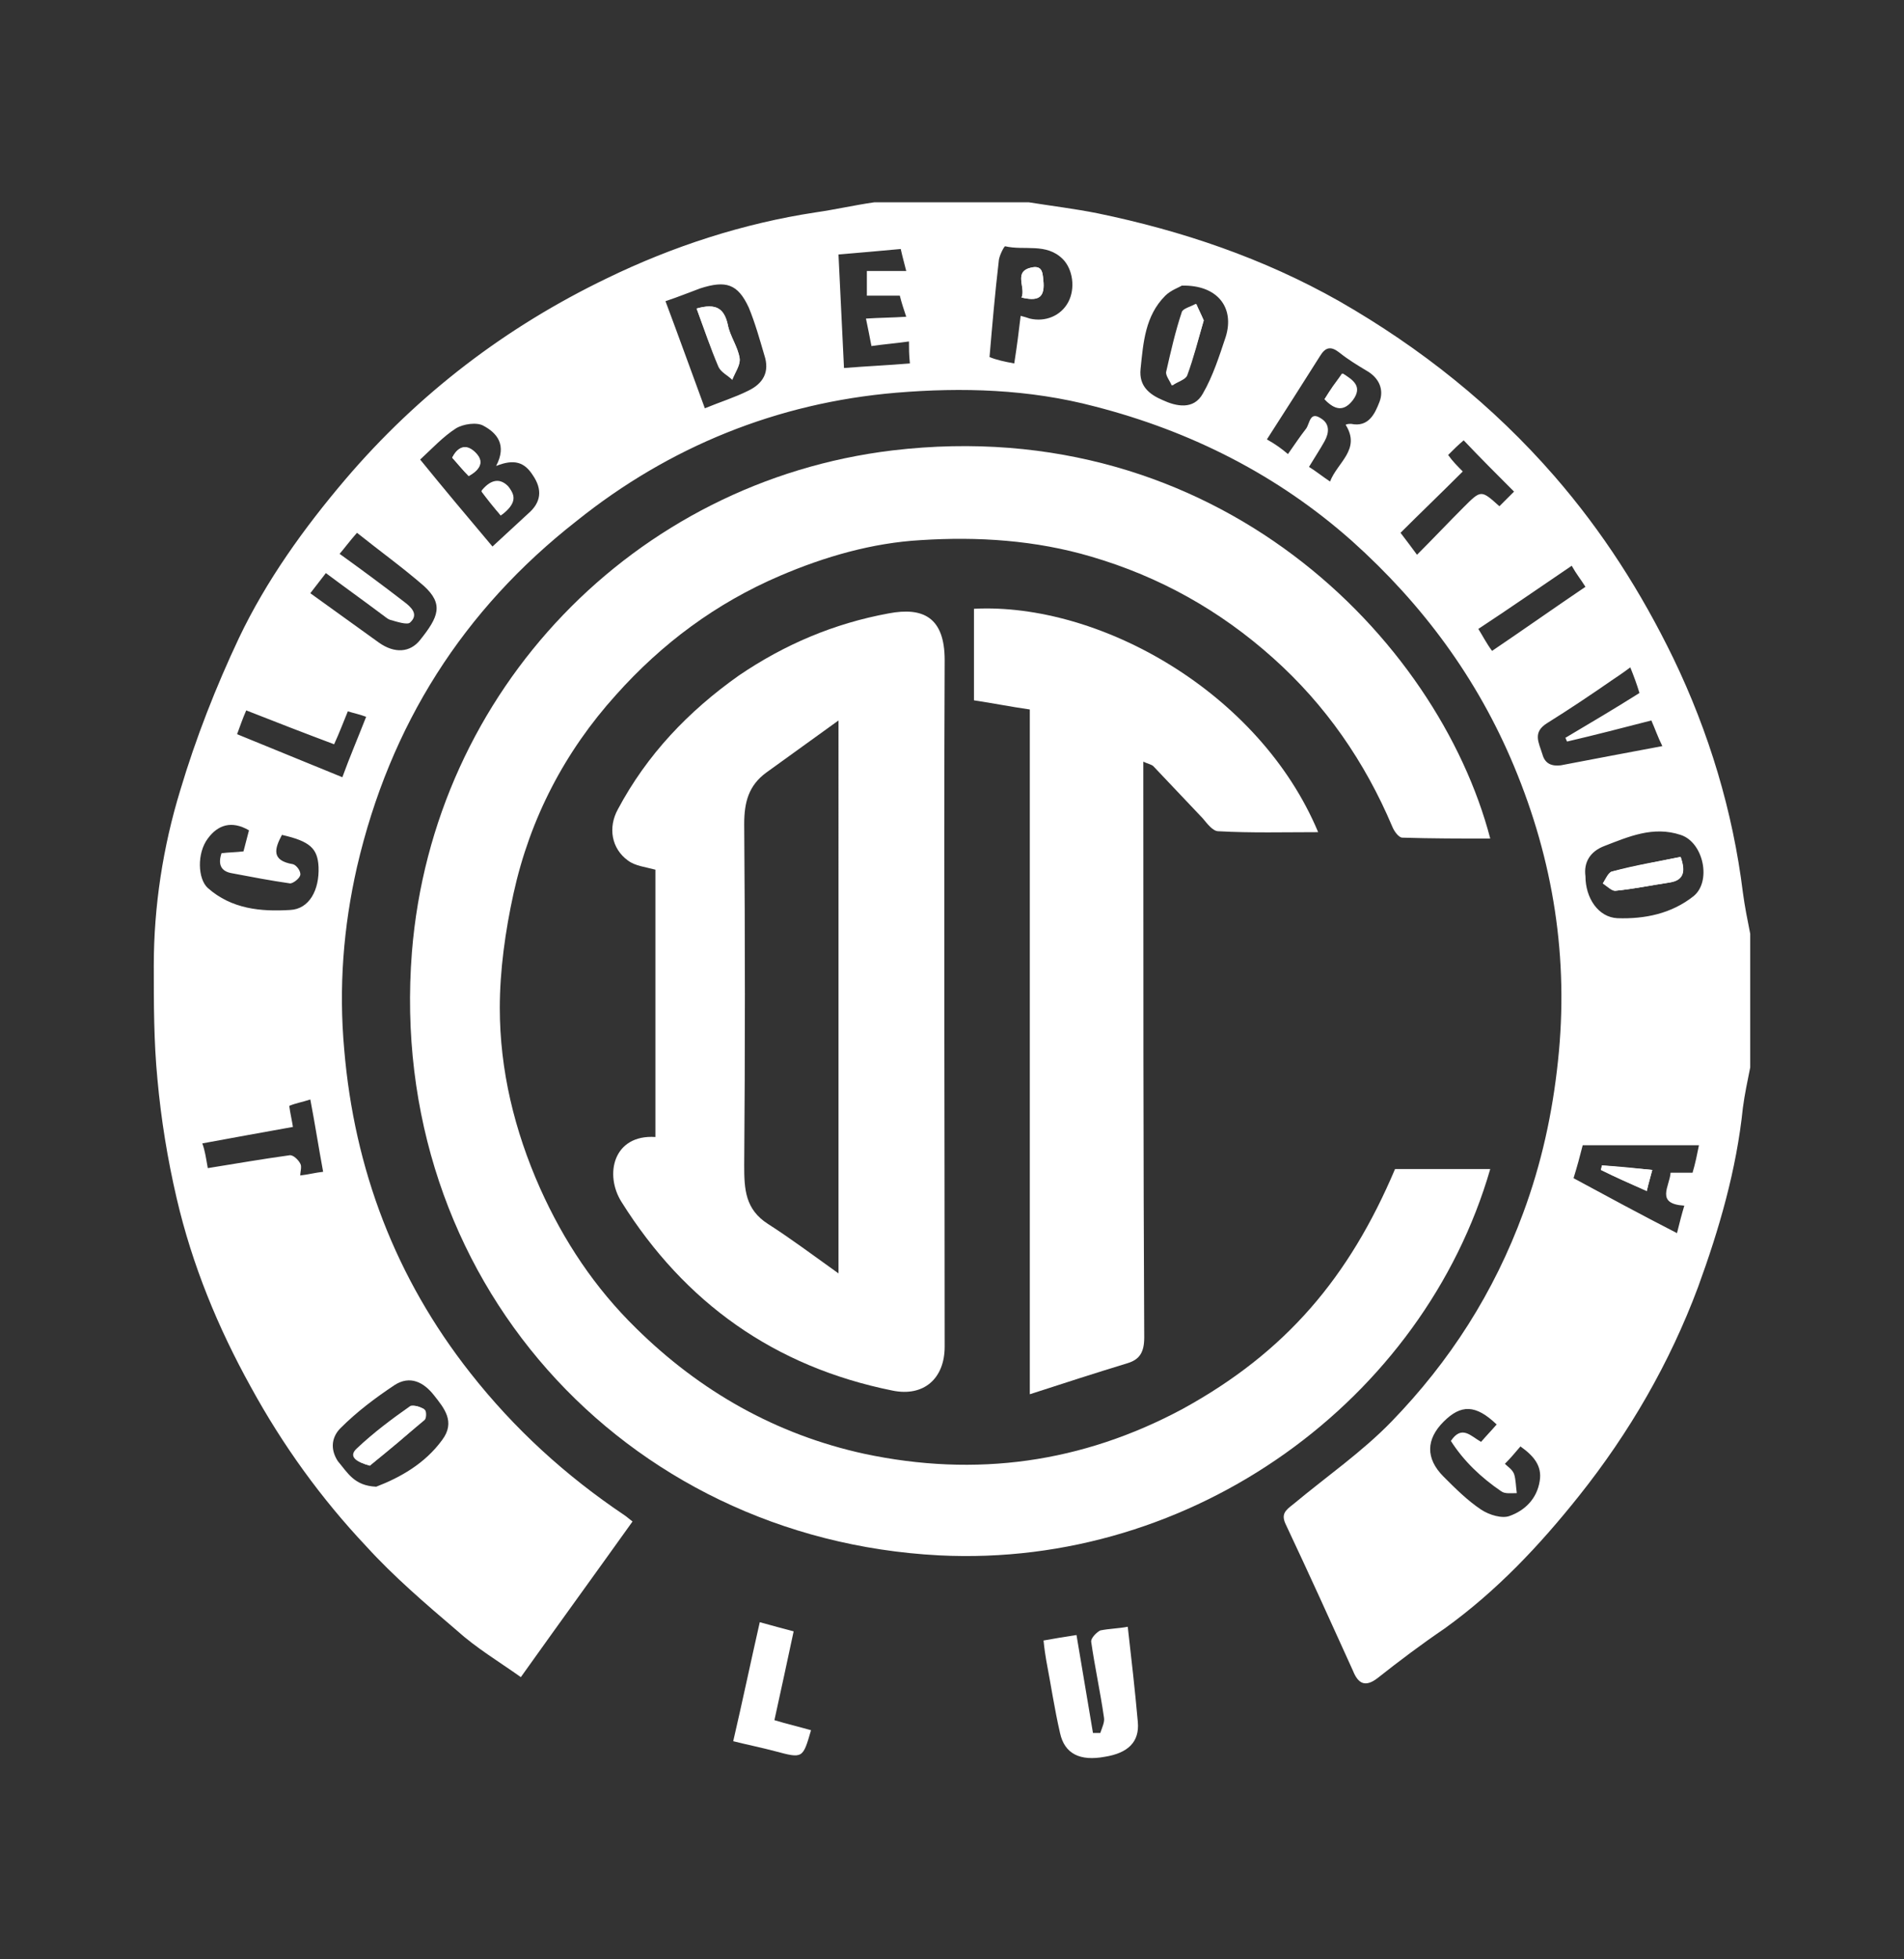 <?xml version="1.0" encoding="utf-8"?>
<!-- Generator: Adobe Illustrator 23.0.5, SVG Export Plug-In . SVG Version: 6.00 Build 0)  -->
<svg version="1.1" id="Capa_1" xmlns="http://www.w3.org/2000/svg" xmlns:xlink="http://www.w3.org/1999/xlink" x="0px" y="0px"
	 viewBox="0 0 208 214" style="enable-background:new 0 0 208 214;" xml:space="preserve">
<rect x="0" y="0" width="208" height="214" fill="#333333" stroke="none"/>
<style type="text/css">
	.st0{fill:#FFFFFF;}
</style>
<g>
	<path class="st0" d="M191.2,116.6c-0.3,1.5-0.6,2.9-0.8,4.4c-0.7,6.8-2.6,13.3-4.9,19.6c-3.1,8.3-7.5,15.9-13,22.8
		c-4.3,5.4-9,10.4-14.7,14.5c-2.5,1.7-4.9,3.5-7.3,5.4c-1.3,1-2.1,0.7-2.7-0.8c-2.4-5.3-4.8-10.6-7.3-15.9c-0.6-1.2-0.1-1.6,0.8-2.3
		c3.6-3,7.5-5.7,10.7-9c6.4-6.6,11.2-14.1,14.4-22.8c2-5.4,3.2-10.9,3.8-16.6c1.2-11.2-0.5-21.9-4.8-32.2c-4-9.6-10-17.7-17.7-24.6
		c-8.1-7.2-17.6-12-28.1-14.7c-7.2-1.9-14.5-2.1-21.7-1.5c-13,1.1-24.8,5.9-34.9,14C50.6,66.6,42.6,79.2,39,94.7
		c-1.5,6.6-2,13.2-1.4,19.9c1.1,13.1,5.6,25,13.8,35.4c4.8,6.1,10.4,11.2,16.8,15.5c0.3,0.2,0.5,0.4,0.9,0.7c-4,5.6-8,11.1-12.2,17
		c-2.4-1.7-4.9-3.2-7-5.1c-3.4-2.9-6.9-5.9-9.9-9.2c-4.9-5.2-9.1-11-12.6-17.4c-3.6-6.5-6.4-13.3-8.1-20.6c-1-4.3-1.7-8.6-2.1-13
		c-0.4-4.1-0.4-8.3-0.4-12.4c0-6.5,1-13,2.9-19.2c1.7-5.7,3.9-11.3,6.4-16.6c3-6.3,7.1-12,11.6-17.3c8-9.4,17.6-16.7,28.6-22
		c7.2-3.5,14.9-6,22.8-7.2c2.1-0.3,4.3-0.8,6.4-1.1h16.9c2.5,0.4,5,0.7,7.5,1.2c9.2,1.9,18.1,4.9,26.4,9.6
		c8.9,5.1,16.8,11.4,23.5,19.1c5.3,6.1,9.5,12.7,13,19.9c3.9,8.1,6.5,16.7,7.6,25.6c0.2,1.5,0.5,3,0.8,4.5V116.6z M54.2,50.9
		c1.2-2.3,0.1-3.6-1.4-4.4c-0.7-0.4-2.2-0.2-3,0.3c-1.4,0.9-2.6,2.2-3.9,3.4c2.6,3.2,5.2,6.3,7.9,9.5c1.4-1.3,2.6-2.4,3.9-3.6
		c1.4-1.2,1.6-2.6,0.5-4.2C57.3,50.5,56.2,50.1,54.2,50.9 M72.7,32.9c1.5,4,2.9,7.9,4.3,11.7c1.7-0.7,3.3-1.2,4.7-1.9
		c1.7-0.8,2.4-2.1,1.8-3.9c-0.5-1.7-1-3.5-1.7-5.2c-1.2-2.6-2.5-3-5.3-2.1C75.4,31.9,74.2,32.4,72.7,32.9 M140.7,49.6
		c0.7-1,1.3-1.9,2-2.8c0.4-0.6,0.4-1.9,1.6-1.1c1,0.6,0.9,1.6,0.4,2.5c-0.5,0.9-1.1,1.8-1.7,2.8c0.8,0.5,1.4,1,2.3,1.6
		c0.8-2.1,3.4-3.5,1.7-6.2c0.2-0.1,0.4-0.1,0.6-0.1c1.9,0.4,2.6-1.1,3.1-2.4c0.5-1.3,0-2.6-1.4-3.4c-1-0.6-2-1.2-3-2
		c-0.9-0.7-1.5-0.6-2.1,0.4c-1.9,3-3.8,6-5.8,9.1C139.3,48.5,140,49,140.7,49.6 M173.2,95.7c0,2.4,1.4,4.5,3.5,4.6
		c3,0.1,5.9-0.5,8.3-2.4c2-1.6,1.1-5.9-1.4-6.7c-3-1-5.7,0.2-8.3,1.2C173.7,93,173,94.2,173.2,95.7 M129.1,31.2
		c-0.3,0.2-1.2,0.5-1.8,1.1c-2.2,2.2-2.4,5.1-2.7,8c-0.2,1.9,1,2.8,2.4,3.4c1.5,0.7,3.4,1.1,4.4-0.7c1.1-1.9,1.8-4.1,2.5-6.2
		C134.9,33.6,133,31.1,129.1,31.2 M41.1,162.4c2.6-1,5.3-2.5,7.2-5.1c1.5-2,0.2-3.5-0.9-4.9c-1.1-1.4-2.6-2.2-4.3-1.1
		c-2.1,1.4-4.1,2.9-5.9,4.7c-0.9,0.9-1.2,2.2-0.3,3.6C38,160.9,38.7,162.3,41.1,162.4 M37.1,60.5c2.5,1.8,4.8,3.5,7,5.2
		c0.8,0.6,1.7,1.4,0.7,2.3c-0.3,0.3-1.5-0.1-2.2-0.3c-0.3-0.1-0.6-0.4-0.9-0.6c-2-1.5-4.1-3-6.1-4.5c-0.6,0.8-1.1,1.4-1.7,2.2
		c2.5,1.8,5,3.6,7.5,5.4c1.7,1.2,3.4,1.1,4.5-0.3c2-2.5,2.6-3.9,0.4-5.9c-2.3-2-4.8-3.8-7.3-5.8C38.2,59.1,37.7,59.8,37.1,60.5
		 M172.9,125.1c-0.3,1.2-0.6,2.3-1,3.6c3.7,2,7.4,4,11.3,6c0.3-1.2,0.5-2,0.8-3c-3.2-0.2-1.6-2.1-1.5-3.6h2.4c0.3-1,0.5-2,0.7-3
		H172.9z M94.9,29.6H99c-0.2-0.8-0.4-1.5-0.6-2.4c-2.2,0.2-4.4,0.4-6.8,0.6c0.2,4.1,0.4,8.1,0.6,12.4c2.5-0.2,4.8-0.3,7.2-0.5
		c-0.1-1-0.1-1.6-0.1-2.4c-1.4,0.2-2.7,0.3-4.1,0.5c-0.2-1.1-0.4-2-0.6-3c1.6-0.1,2.9-0.1,4.4-0.2c-0.3-0.9-0.5-1.5-0.7-2.3h-3.6
		V29.6z M110.8,39.7c0.3-1.9,0.5-3.5,0.7-5.2c0.4,0.1,0.7,0.2,1,0.3c1.7,0.4,3.4-0.3,4.2-1.8c0.8-1.5,0.5-3.6-0.6-4.7
		c-1.8-1.8-4.2-0.9-6.3-1.4c-0.1,0-0.7,1.1-0.7,1.7c-0.4,3.4-0.7,6.9-1,10.4C108.8,39.3,109.7,39.5,110.8,39.7 M27.2,90.7
		c-1.9-1.1-3.4-0.6-4.5,0.9c-1.2,1.6-1.1,4.4,0,5.4c2.6,2.3,5.8,2.6,9,2.4c2.1-0.1,3.2-2.2,3.1-4.7c-0.1-2-0.9-2.8-4-3.5
		C30,92.7,29.6,94,32,94.4c0.4,0.1,0.9,0.8,0.8,1.2c-0.1,0.4-0.8,0.9-1.1,0.9c-2.1-0.3-4.2-0.7-6.3-1.1c-1.3-0.2-1.6-1-1.2-2.2
		c0.8-0.1,1.6-0.1,2.4-0.2C26.8,92.2,27,91.5,27.2,90.7 M178.1,72.9c-0.8,0.6-1.4,1-2,1.4c-2.3,1.6-4.7,3.2-7.1,4.7
		c-1.6,1-0.9,2.1-0.5,3.4c0.3,1.1,1.1,1.3,2,1.2c3.7-0.7,7.3-1.4,11.1-2.1c-0.5-1-0.8-1.9-1.2-2.8c-3.1,0.8-6.2,1.6-9.2,2.3
		c-0.1-0.1-0.1-0.3-0.2-0.4c2.7-1.6,5.4-3.2,8.1-4.9C178.8,74.7,178.5,73.9,178.1,72.9 M163.5,155.6c-2.3-2.2-3.9-2.2-5.8-0.3
		c-1.9,1.9-2,4,0,6c1.3,1.3,2.6,2.6,4.1,3.6c0.9,0.6,2.3,1,3.1,0.7c1.7-0.6,3-1.9,3.3-3.8c0.3-1.7-0.7-2.8-2.1-3.8
		c-0.6,0.7-1.1,1.3-1.7,1.9c0.3,0.3,0.8,0.6,1,1.1c0.2,0.6,0.2,1.4,0.3,2.1c-0.6,0-1.3,0.1-1.7-0.2c-2.2-1.5-4.1-3.3-5.5-5.5
		c1.2-1.8,2.2-0.5,3.3,0.1C162.4,156.8,162.9,156.3,163.5,155.6 M22.7,127.6c3.1-0.5,6-1,8.9-1.4c0.4-0.1,1,0.5,1.2,0.9
		c0.2,0.3,0,0.9,0,1.3c0.9-0.1,1.6-0.3,2.5-0.4c-0.5-2.7-0.9-5.3-1.4-7.9c-0.9,0.3-1.6,0.4-2.3,0.7c0.1,0.8,0.3,1.6,0.4,2.3
		c-3.4,0.6-6.6,1.2-9.9,1.8C22.4,125.7,22.5,126.5,22.7,127.6 M159.8,51.5c-2.4,2.4-4.8,4.7-6.8,6.7c0.7,0.9,1.2,1.6,1.8,2.4
		c1.8-1.8,3.4-3.5,5.1-5.2c1.9-1.9,1.9-1.9,3.9-0.1c0.5-0.5,1.1-1.1,1.6-1.6c-1.9-1.9-3.7-3.7-5.5-5.6c-0.6,0.5-1.1,1-1.7,1.6
		C158.7,50.4,159.2,50.9,159.8,51.5 M26.9,77.6c-0.4,0.9-0.7,1.8-1,2.6c3.9,1.6,7.6,3.1,11.5,4.7c0.8-2.2,1.7-4.3,2.6-6.6
		c-0.8-0.3-1.4-0.4-2-0.6c-0.5,1.2-0.9,2.3-1.5,3.6C33.3,80.1,30.2,78.9,26.9,77.6 M171.7,61.8c-3.4,2.3-6.7,4.6-10.2,6.9
		c0.5,0.8,0.9,1.6,1.5,2.4c3.4-2.3,6.8-4.7,10.2-7C172.7,63.3,172.2,62.7,171.7,61.8"/>
	<path class="st0" d="M162.8,91.6c-3.2,0-6.4,0-9.6-0.1c-0.4,0-0.9-0.7-1.1-1.2c-3-7.1-7.3-13.3-13-18.4
		c-5.8-5.2-12.4-8.9-19.9-11.1c-6.1-1.8-12.4-2.2-18.6-1.8c-5.3,0.3-10.5,1.8-15.4,3.9c-7,3-12.9,7.4-17.9,13
		c-5.6,6.2-9.4,13.5-11.2,21.7c-0.9,4.1-1.5,8.4-1.5,12.5c0,6.8,1.6,13.4,4.4,19.7c2.6,5.8,6,10.9,10.5,15.3
		c7,6.9,15.3,11.6,24.9,13.7c12.2,2.6,23.8,1,34.8-4.9c11.3-6.2,18.2-14.4,23.2-26.2h10.4c-7.3,25.2-32.4,43.6-60.2,42.2
		c-34.5-1.8-60.4-30.3-57.6-65.9c2.3-28.6,24.3-51.4,52.5-54.8C132.9,45,157.1,69.8,162.8,91.6"/>
	<path class="st0" d="M71.6,124.2V95c-1.1-0.3-2.2-0.4-3-1c-1.8-1.3-2.2-3.6-1.1-5.6c3.2-6,7.7-10.7,13.2-14.6
		c5-3.4,10.4-5.7,16.4-6.8c3.7-0.7,6.1,0.4,6.1,5.1c-0.1,25,0,50,0,75c0,3.5-2.3,5.5-5.7,4.8c-12.9-2.6-22.7-9.6-29.6-20.6
		C66,128.3,67,123.9,71.6,124.2 M91.6,78.7c-2.9,2.1-5.4,3.9-7.9,5.7c-1.9,1.4-2.4,3.2-2.4,5.6c0.1,12.4,0.1,24.9,0,37.3
		c0,2.6,0.1,4.8,2.6,6.4c2.5,1.6,4.9,3.4,7.7,5.4V78.7z"/>
	<path class="st0" d="M112.5,152.3V77.5c-2.1-0.3-4.1-0.7-6.1-1v-10c13.7-0.7,31.2,9.1,37.6,24.4c-3.7,0-7.3,0.1-10.9-0.1
		c-0.6,0-1.2-0.8-1.7-1.4c-1.8-1.9-3.6-3.8-5.4-5.7c-0.2-0.2-0.7-0.3-1.1-0.5v2.3c0,20.2,0,40.4,0.1,60.6c0,1.6-0.5,2.4-1.8,2.8
		C119.6,150,116.2,151.1,112.5,152.3"/>
	<path class="st0" d="M123.2,177.7c0.4,3.5,0.8,7,1.1,10.4c0.2,2.2-1.1,3.4-3.6,3.8c-2.7,0.5-4.4-0.3-4.9-2.6
		c-0.6-2.6-1-5.3-1.5-7.9c-0.1-0.6-0.2-1.2-0.3-2.2c1.1-0.2,2.3-0.4,3.6-0.6c0.6,3.6,1.2,7.1,1.8,10.7l0.8,0
		c0.2-0.6,0.5-1.2,0.4-1.7c-0.4-2.8-1-5.5-1.4-8.3c0-0.4,0.6-1,1-1.2C121.2,177.9,122.1,177.9,123.2,177.7"/>
	<path class="st0" d="M83,177.2c1.4,0.4,2.6,0.7,3.7,1c-0.7,3.3-1.4,6.5-2.1,9.7c1.3,0.4,2.6,0.7,4,1.1c-0.9,3.1-0.9,3.1-3.9,2.3
		c-1.5-0.4-3-0.7-4.6-1.1C81.1,185.9,82,181.6,83,177.2"/>
	<path class="st0" d="M54.7,56.3c1.4-1,1.9-2,0.8-3.1c-1-1-2-0.7-2.9,0.5C53.2,54.5,53.9,55.4,54.7,56.3 M49.4,50
		c0.6,0.7,1.2,1.4,1.8,2c1.3-0.7,1.7-1.6,0.8-2.5C51.1,48.5,50.1,48.6,49.4,50"/>
	<path class="st0" d="M76.1,33.7c0.8,2.2,1.6,4.3,2.4,6.3c0.3,0.6,1,0.9,1.5,1.4c0.3-0.8,0.9-1.6,0.8-2.3c-0.2-1.3-1.1-2.4-1.3-3.7
		C79.1,33.7,78.2,33.1,76.1,33.7"/>
	<path class="st0" d="M144.7,43.6c1.1,1.2,2.1,1.4,3.1,0.1c1.1-1.5,0-2.2-1.1-2.9C145.9,41.7,145.3,42.6,144.7,43.6"/>
	<path class="st0" d="M183.6,93.6c-2.5,0.5-5,1-7.5,1.6c-0.4,0.1-0.7,0.9-1,1.3c0.5,0.3,1,0.9,1.4,0.8c2-0.2,3.9-0.6,5.9-0.9
		C183.9,96.1,184.2,95.3,183.6,93.6"/>
	<path class="st0" d="M131.5,35c-0.3-0.7-0.6-1.3-0.9-1.8c-0.5,0.3-1.4,0.5-1.5,0.9c-0.7,2.1-1.2,4.3-1.7,6.5
		c-0.1,0.4,0.4,1,0.6,1.5c0.6-0.4,1.4-0.6,1.6-1.1C130.4,39,130.9,37,131.5,35"/>
	<path class="st0" d="M40.4,160.1c2-1.7,4-3.3,6-5c0.2-0.2,0.2-1,0-1.1c-0.4-0.3-1.2-0.6-1.5-0.3c-2,1.4-4.1,2.9-5.8,4.6
		C38.1,159.1,39,159.7,40.4,160.1"/>
	<path class="st0" d="M179.9,130.1c0.2-0.9,0.4-1.5,0.6-2.3c-1.9-0.2-3.7-0.4-5.5-0.5c0,0.2-0.1,0.4-0.1,0.5
		C176.5,128.6,178.1,129.3,179.9,130.1"/>
	<path class="st0" d="M111.6,32.5c1.7,0.4,2.5,0.1,2.4-1.6c-0.1-0.8,0-1.9-1.2-1.7C110.6,29.6,112.1,31.4,111.6,32.5"/>
	<path class="st0" d="M54.7,56.3c-0.8-1-1.4-1.8-2.1-2.7c0.9-1.1,1.9-1.5,2.9-0.5C56.5,54.3,56,55.4,54.7,56.3"/>
	<path class="st0" d="M49.4,50c0.7-1.4,1.7-1.4,2.6-0.5c0.9,1,0.4,1.8-0.8,2.5C50.6,51.4,50.1,50.7,49.4,50"/>
	<path class="st0" d="M76.1,33.7c2.2-0.6,3,0,3.4,1.8c0.3,1.3,1.1,2.4,1.3,3.7c0.1,0.7-0.5,1.5-0.8,2.3c-0.5-0.5-1.2-0.8-1.5-1.4
		C77.6,38,76.9,35.9,76.1,33.7"/>
	<path class="st0" d="M144.7,43.6c0.7-1,1.3-1.9,1.9-2.8c1.1,0.7,2.2,1.4,1.1,2.9C146.8,44.9,145.7,44.7,144.7,43.6"/>
	<path class="st0" d="M183.6,93.6c0.6,1.8,0.2,2.6-1.2,2.8c-2,0.3-3.9,0.7-5.9,0.9c-0.4,0-1-0.5-1.4-0.8c0.3-0.5,0.6-1.2,1-1.3
		C178.6,94.5,181.2,94.1,183.6,93.6"/>
	<path class="st0" d="M131.5,35c-0.6,2.1-1.1,4.1-1.8,6c-0.2,0.5-1.1,0.7-1.6,1.1c-0.2-0.5-0.7-1.1-0.6-1.5c0.5-2.2,1-4.4,1.7-6.5
		c0.1-0.4,1-0.6,1.5-0.9C130.9,33.7,131.2,34.3,131.5,35"/>
	<path class="st0" d="M40.4,160.1c-1.5-0.4-2.4-1-1.4-1.9c1.8-1.7,3.8-3.2,5.8-4.6c0.3-0.2,1.1,0.1,1.5,0.3c0.2,0.1,0.2,1,0,1.1
		C44.5,156.8,42.5,158.4,40.4,160.1"/>
	<path class="st0" d="M179.9,130.1c-1.8-0.8-3.4-1.5-5-2.3c0-0.2,0.1-0.4,0.1-0.5c1.8,0.2,3.6,0.3,5.5,0.5
		C180.3,128.6,180.1,129.2,179.9,130.1"/>
	<path class="st0" d="M111.6,32.5c0.5-1.2-1-2.9,1.2-3.3c1.2-0.2,1.1,0.8,1.2,1.7C114.1,32.6,113.3,32.9,111.6,32.5"/>
</g>
</svg>
